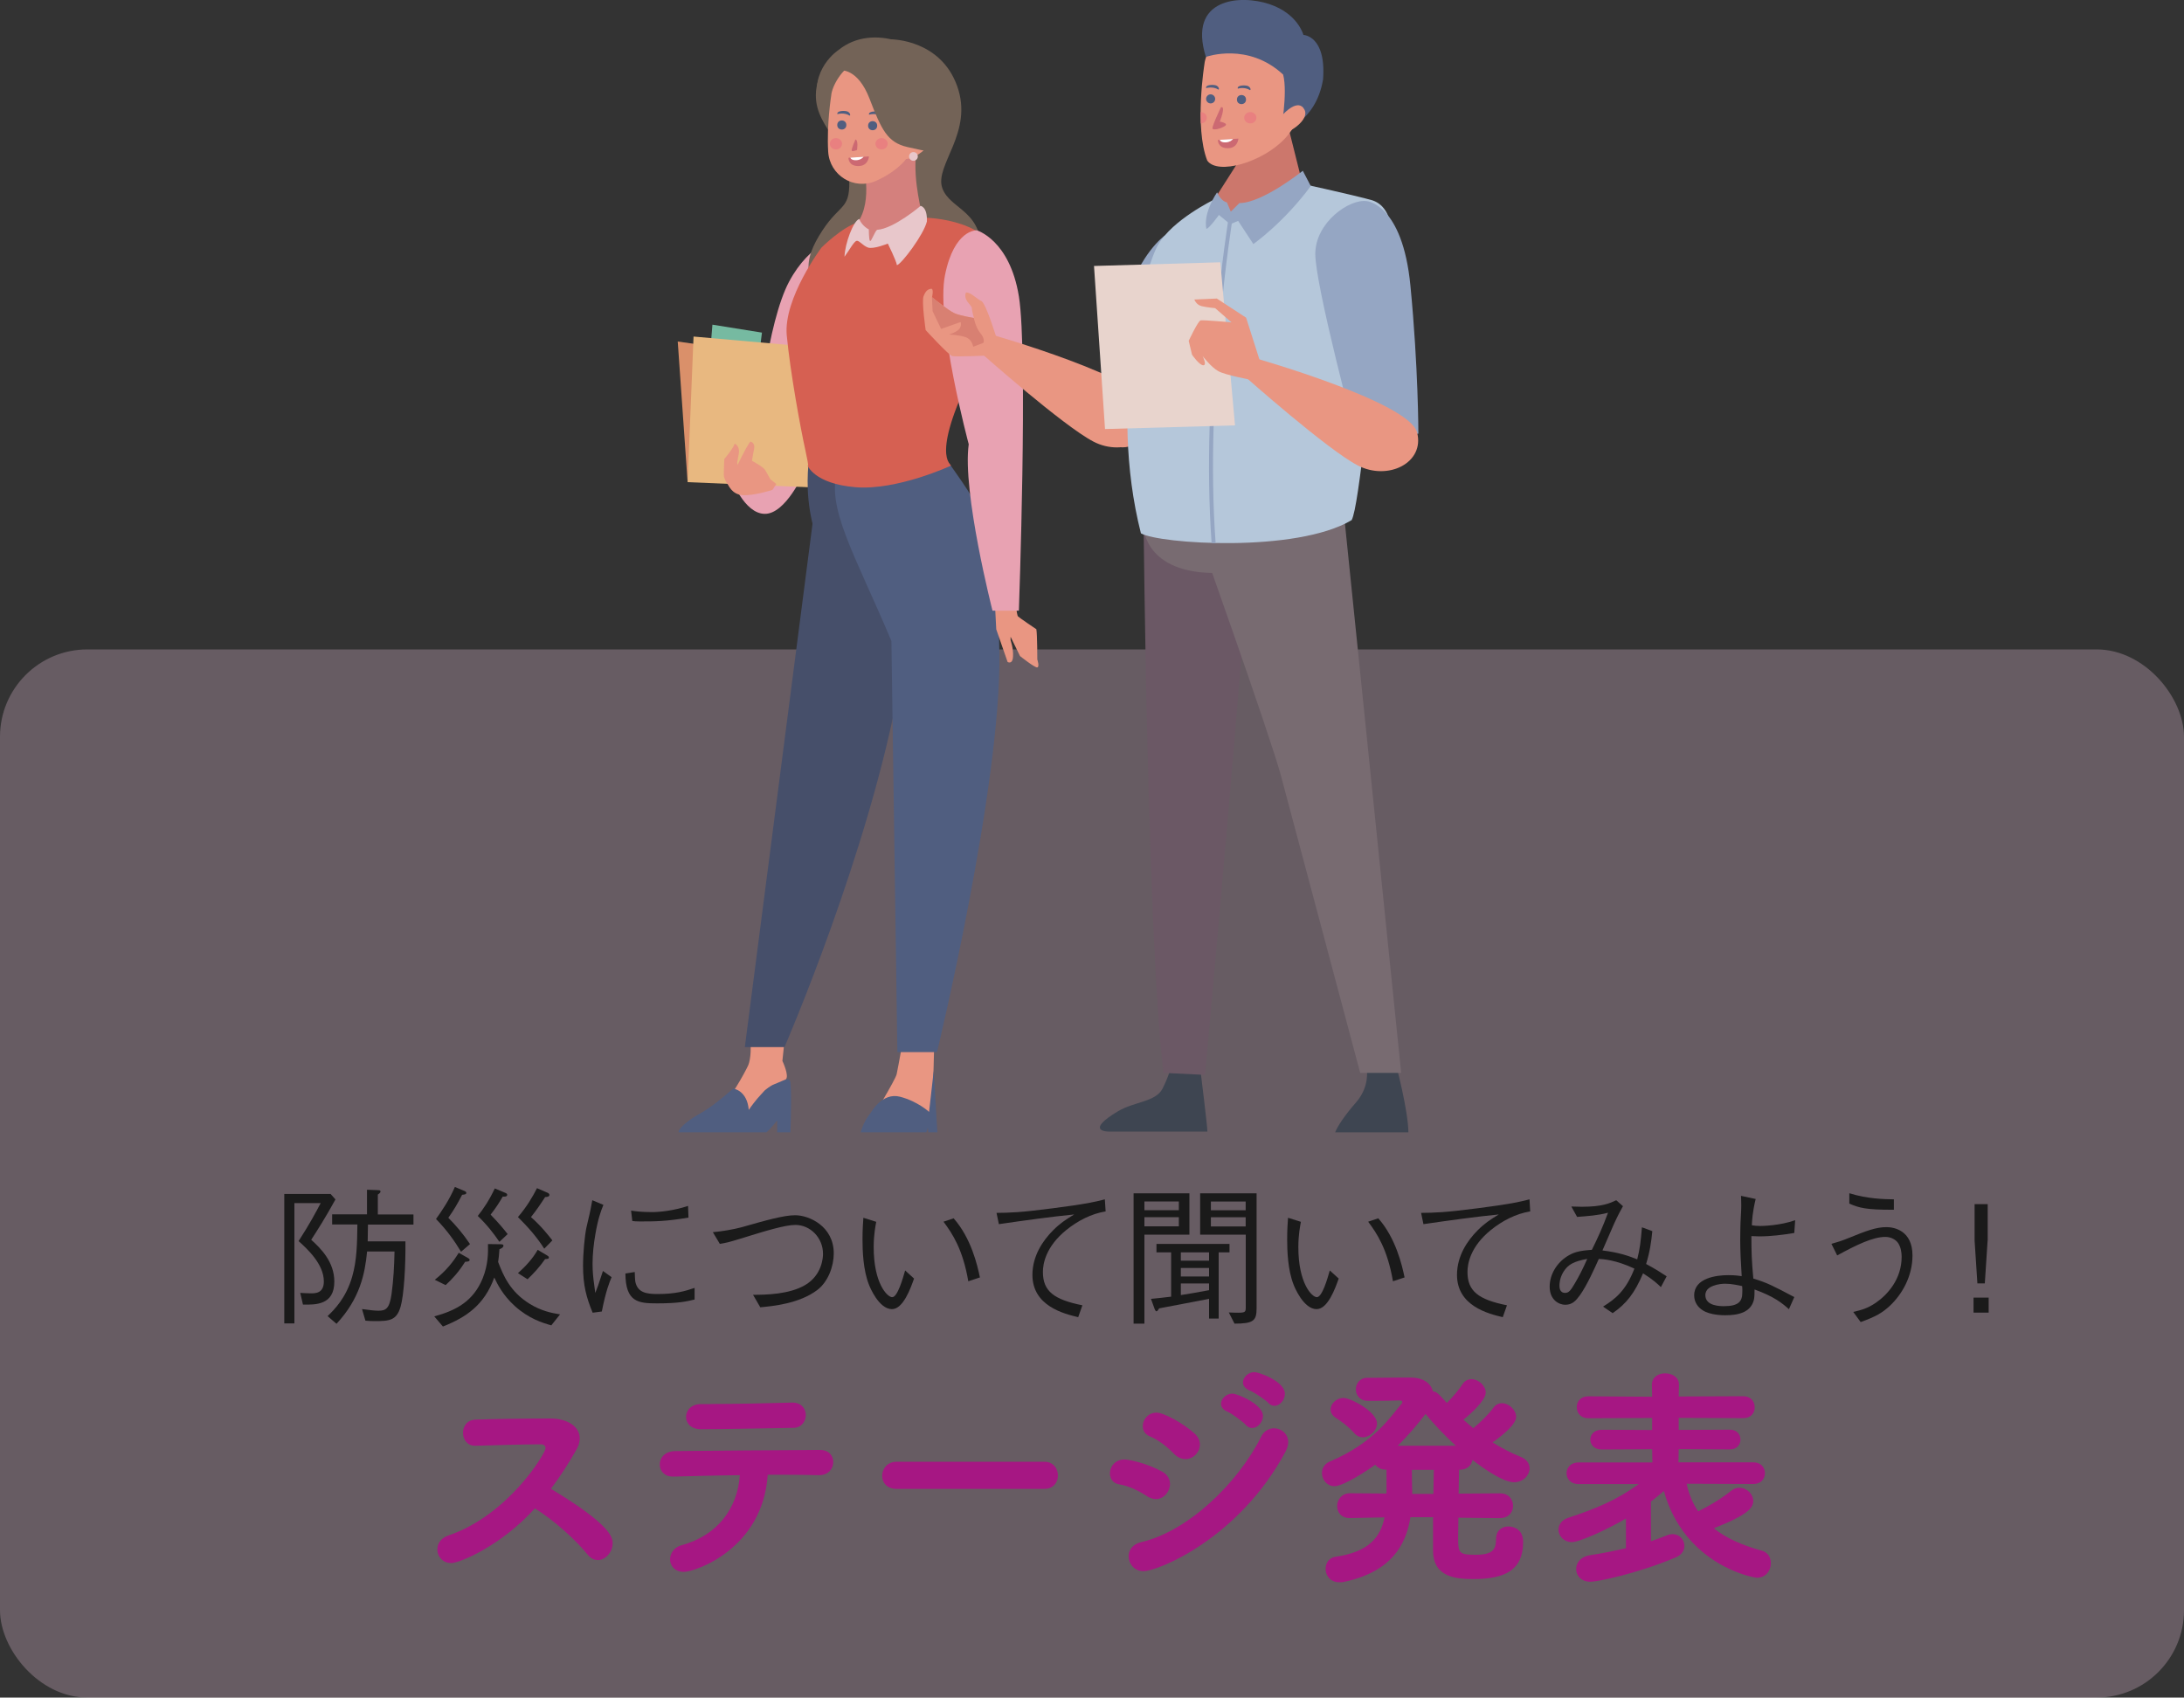 <?xml version="1.0" encoding="UTF-8"?>
<svg id="_レイヤー_2" data-name="レイヤー 2" xmlns="http://www.w3.org/2000/svg" viewBox="0 0 250 194.35">
  <rect x="0" y="0" width="250" height="194.35" fill="#333333" stroke="none"/>
  <defs>
    <style>
      .cls-1 {
        fill: #e8d4cd;
      }

      .cls-2 {
        fill: #e99682;
      }

      .cls-3 {
        fill: #e8a2b2;
      }

      .cls-4 {
        fill: #e8b880;
      }

      .cls-5 {
        fill: #e8c7cb;
      }

      .cls-6 {
        fill: #e98080;
      }

      .cls-7 {
        fill: #fff;
      }

      .cls-8 {
        fill: #6b5865;
      }

      .cls-9 {
        fill: #b5c7da;
      }

      .cls-10 {
        fill: #736357;
      }

      .cls-11 {
        fill: #a61783;
      }

      .cls-12 {
        fill: #d88072;
      }

      .cls-13 {
        fill: #cc776c;
      }

      .cls-14 {
        fill: #cc6972;
      }

      .cls-15 {
        fill: #da906a;
      }

      .cls-16 {
        fill: #d4807d;
      }

      .cls-17 {
        fill: #d66052;
      }

      .cls-18 {
        fill: #3e4551;
      }

      .cls-19 {
        fill: #1a1a1a;
      }

      .cls-20 {
        fill: #95a6c3;
      }

      .cls-21 {
        fill: #464f6a;
      }

      .cls-22 {
        fill: #76baa1;
      }

      .cls-23 {
        fill: #786b71;
      }

      .cls-24 {
        fill: #505e80;
      }

      .cls-25 {
        fill: #e0bcd2;
        opacity: .3;
      }
    </style>
  </defs>
  <g id="elements">
    <g>
      <rect class="cls-25" y="74.35" width="250" height="120" rx="10" ry="10"/>
      <g>
        <path class="cls-11" d="M51.6,178.94c-.94,0-1.54-.76-1.54-1.54,0-.65,.38-1.32,1.3-1.62,6.77-2.29,11.09-9.37,11.09-9.99,0-.24-.19-.43-.49-.43h-.49c-1.81,0-4.91,.11-7.04,.16h-.05c-.92,0-1.38-.73-1.38-1.48s.46-1.48,1.43-1.51c1.94-.08,5.88-.13,8.58-.13,1.94,0,3.35,.92,3.35,2.27,0,.41-.11,.84-.38,1.3-.89,1.57-1.84,3.05-2.92,4.48,6.86,4.13,7.07,5.56,7.07,6.24,0,1-.81,1.92-1.7,1.92-.4,0-.81-.19-1.16-.62-1.27-1.59-3.89-4-6.05-5.29-3.81,4.21-8.53,6.26-9.64,6.26Z"/>
        <path class="cls-11" d="M78.29,179.96c-1.05,0-1.59-.7-1.59-1.43,0-.67,.43-1.38,1.32-1.62,4.1-1.11,6.4-4.21,6.67-8.02-2.89,.03-5.75,.11-7.58,.16h-.08c-1,0-1.51-.67-1.51-1.38,0-.76,.57-1.51,1.75-1.54,3.81-.05,12.25-.11,16.6-.13,1.03,0,1.51,.67,1.51,1.4s-.54,1.49-1.62,1.49h-.08c-1.03-.03-2.46-.05-4.02-.05h-1.78c-.57,8.56-8.37,11.12-9.58,11.12Zm3.05-19.22c3.05,0,6.21-.08,9.34-.16h.05c1.03,0,1.51,.73,1.51,1.43s-.49,1.46-1.43,1.46c-3.7,.05-7.72,.16-10.58,.16-1.13,0-1.7-.7-1.7-1.4,0-.76,.59-1.48,1.7-1.48h1.11Z"/>
        <path class="cls-11" d="M102.63,170.46c-1.11,0-1.65-.73-1.65-1.49,0-.81,.59-1.62,1.65-1.62h16.9c1.05,0,1.57,.78,1.57,1.57s-.51,1.54-1.57,1.54h-16.9Z"/>
        <path class="cls-11" d="M131.32,171.3c-.97-.62-2.11-1.19-3.16-1.35-.76-.11-1.11-.67-1.11-1.27,0-.76,.59-1.59,1.67-1.59,.41,0,2.38,.35,4.29,1.38,.65,.35,.92,.89,.92,1.43,0,.86-.7,1.73-1.62,1.73-.3,0-.65-.11-1-.32Zm-.43,8.58c-1.05,0-1.7-.86-1.7-1.7,0-.7,.43-1.38,1.43-1.62,5.34-1.24,11.04-6.69,13.74-12.07,.32-.67,.92-.97,1.48-.97,.81,0,1.62,.62,1.62,1.59,0,.32-.11,.7-.32,1.11-5.34,9.93-14.58,13.66-16.25,13.66Zm3.51-13.42c-.78-.81-1.75-1.59-2.75-2-.59-.24-.84-.7-.84-1.19,0-.76,.62-1.54,1.57-1.54,.86,0,3.05,1.21,4.35,2.38,.43,.38,.62,.84,.62,1.27,0,.89-.76,1.67-1.65,1.67-.43,0-.86-.16-1.3-.59Zm8.21-3.32c-.3-.35-1.62-1.32-2.08-1.51-.54-.22-.76-.57-.76-.92,0-.57,.59-1.16,1.32-1.16,.49,0,3.48,1.19,3.48,2.56,0,.73-.62,1.38-1.24,1.38-.24,0-.51-.11-.73-.35Zm2.56-2.54c-.3-.32-1.65-1.24-2.11-1.4-.54-.22-.78-.57-.78-.92,0-.59,.59-1.19,1.32-1.19,.49,0,3.48,1.05,3.48,2.48,0,.7-.57,1.38-1.19,1.38-.24,0-.51-.11-.73-.35Z"/>
        <path class="cls-11" d="M171.69,173.81l-4.75-.05c0,.81-.03,1.54-.03,2.13,0,1.92,.03,2.11,2.02,2.11s2.32-.65,2.32-1.81c0-.97,.67-1.43,1.4-1.43,.32,0,1.7,.11,1.7,1.78,0,3.24-2.11,4.24-5.67,4.24-1.94,0-4.64-.16-4.64-3.27v-3.81h-2.59c-.51,3.24-2.24,6.26-7.58,7.4-.19,.05-.38,.05-.54,.05-1.08,0-1.59-.78-1.59-1.54,0-.65,.38-1.27,1.13-1.38,3.81-.54,5.16-2.24,5.61-4.51l-3.91,.08h-.05c-1,0-1.46-.67-1.46-1.38s.51-1.46,1.46-1.46h.03l4.16,.03v-2.73h-.05c-.57,0-1-.24-1.24-.57-.67,.51-3.59,2.46-4.67,2.46-.86,0-1.43-.76-1.43-1.51,0-.51,.27-1.05,.92-1.32,5.16-2.21,6.94-5.16,8.15-6.56,.11-.11,.13-.19,.13-.24,0-.13-.13-.19-.35-.19-.84,.03-1.7,.05-2.81,.05h-.81c-.89,0-1.35-.67-1.35-1.32s.46-1.32,1.32-1.32h.76c1.13,0,2.19-.03,3.37-.03h.76c1.62,0,2.4,.73,2.62,1.59,.4,.03,.54,.16,1.59,1.32,.7-.7,1.4-1.54,1.78-2.13,.27-.43,.65-.59,1.05-.59,.78,0,1.62,.73,1.62,1.54,0,.86-1.65,2.38-2.56,3.1l1.13,.97c.86-.7,1.81-1.65,2.29-2.32,.27-.38,.62-.54,1-.54,.78,0,1.62,.76,1.62,1.57,0,.89-1.73,2.24-2.7,2.92,1,.62,2.08,1.19,3.21,1.65,.7,.27,1.03,.78,1.03,1.32,0,.78-.73,1.59-1.78,1.59-1.21,0-3.48-1.54-4.75-2.56-.11,.59-.59,1.13-1.46,1.13h-.08c0,.73-.05,1.67-.05,2.73l4.72-.03h.03c1,0,1.48,.73,1.48,1.43s-.49,1.4-1.48,1.4h-.03Zm-15.71-9.26c-.32,0-.65-.13-.92-.43-.7-.81-1.73-1.54-2.13-1.78-.43-.27-.62-.62-.62-.97,0-.65,.65-1.32,1.48-1.32s3.83,1.57,3.83,2.92c0,.84-.84,1.59-1.65,1.59Zm10.66,.97c-1.3-1.21-2.51-2.48-3.46-3.64-.92,1.19-1.97,2.46-3.19,3.64h6.64Zm-2.56,5.51c0-1.05,.05-2.02,.05-2.75h-2.51c0,.73,0,1.57,.03,2.32v.43h2.43Z"/>
        <path class="cls-11" d="M193.07,169.9c.27,1.19,.7,2.24,1.32,3.13,1.32-.65,2.56-1.4,3.81-2.38,.3-.24,.62-.32,.92-.32,.84,0,1.57,.73,1.57,1.51s-.57,1.57-4.51,3.13c1.4,1.13,3.24,1.94,5.48,2.56,.73,.19,1.05,.81,1.05,1.43,0,.84-.57,1.67-1.59,1.67-.46,0-8.29-1.46-10.66-9.93-.49,.43-1,.84-1.48,1.21v4.54c.65-.22,1.24-.43,1.78-.65,.24-.11,.49-.16,.7-.16,.81,0,1.35,.65,1.35,1.35,0,.51-.3,1.03-1,1.32-4.43,1.86-8.96,2.78-9.74,2.78-1.08,0-1.65-.7-1.65-1.46,0-.7,.51-1.4,1.54-1.57,1.46-.22,2.86-.51,4.16-.81v-3.4c-2.11,1.24-5.29,2.7-6.18,2.7-.94,0-1.54-.7-1.54-1.43,0-.54,.35-1.11,1.11-1.35,3.19-1.05,5.59-2.05,8.07-3.86h-6.88c-.92,0-1.38-.62-1.38-1.24s.46-1.24,1.38-1.24h8.45l-.03-1.51-5.78,.03c-.86,0-1.3-.57-1.3-1.13s.43-1.13,1.3-1.13l5.78,.03v-1.38l-7.31,.03c-.89,0-1.32-.62-1.32-1.27s.43-1.24,1.32-1.24l7.31,.05-.03-1.38c0-.89,.76-1.3,1.51-1.3,.81,0,1.59,.43,1.59,1.3l-.03,1.35,7.4-.03c.86,0,1.3,.62,1.3,1.27s-.43,1.24-1.3,1.24l-7.4-.03v1.38l5.86-.03c.81,0,1.21,.57,1.21,1.13s-.4,1.13-1.21,1.13l-5.86-.03-.03,1.51h8.58c.89,0,1.32,.62,1.32,1.24s-.43,1.24-1.32,1.24l-7.64-.03Z"/>
      </g>
      <g>
        <g>
          <g>
            <g>
              <path class="cls-3" d="M83.7,54.75s1.47,4.08,3.86,4.08c2.38,0,4.42-4.65,4.42-4.65l-8.28,.57Z"/>
              <polygon class="cls-22" points="81.32 40.01 81.55 37.17 87.22 38.08 86.99 39.89 81.32 40.01"/>
              <polygon class="cls-15" points="78.71 55.2 77.58 39.1 82.34 39.78 78.71 55.2"/>
              <path class="cls-3" d="M96.07,27.12s-3.33,.6-5.75,5.14c-2.42,4.54-3.93,16.63-3.18,18.9,1.36,2.27,6.05-.3,8.32-7.11,2.27-6.8,6.35-17.09,.6-16.94Z"/>
              <polygon class="cls-4" points="93.95 39.82 79.39 38.53 78.71 55.2 101.21 56.15 100.9 40.42 93.95 39.82"/>
              <path class="cls-10" d="M102.08,4.51s5.56,0,7.48,5.33c1.93,5.33-2.61,9.07-1.7,11.68,.91,2.61,4.99,2.49,4.42,8.28-.57,5.78-10.89,9.75-15.88,6.24-4.99-3.52-4.42-6.35-2.27-9.64,2.15-3.29,3.29-2.27,3.06-6.35-.23-4.08-4.99-6.12-3.52-10.89,1.47-4.76,8.39-4.65,8.39-4.65Z"/>
              <g>
                <g>
                  <path class="cls-2" d="M85.93,119.51s.08,1.66-.3,2.49c-.38,.83-2.21,4.16-3.12,4.61-.91,.45-1.47,1.36-1.7,1.36s.13-.08,1.34-.23c1.21-.15,1.74,.38,3.25-.45,1.51-.83,1.59-1.89,2.12-2.42s1.97-.91,2.42-1.29c.45-.38-.38-2.12-.38-2.12l.3-2.87-3.93,.91Z"/>
                  <path class="cls-24" d="M87.73,129.64c.49-.41,1.23-1.36,1.23-1.36v1.36s1.52,0,1.52,0c.04-1.08,.18-5.71-.08-5.97-.3-.3-1.06,.21-1.74,.45-1.29,.45-2.95,2.95-2.95,2.95-.19-2.27-1.78-2.44-1.78-2.44-3.51,3.06-3.82,2.67-5.25,3.8-.87,.69-1.02,1.04-1,1.21h10.06Z"/>
                </g>
                <path class="cls-21" d="M93.65,55.01l-8.39,64.87h4.54s9.75-22.45,13.16-41.51c3.4-19.05-4.08-22.91-9.3-23.36Z"/>
                <path class="cls-21" d="M93,50.44s-2.15,7.48,2.04,14.52c1.36,.91-.11,.34-.11,.34l7.48-13.04-9.75-1.93"/>
              </g>
              <path class="cls-2" d="M103.55,118.07s-.76,4.23-.91,4.91c-.15,.68-3.02,5.37-3.02,5.37h6.8s.38-2.8,.45-6.2c.08-3.4,.15-5.97,.15-5.97l-3.48,1.89Z"/>
              <path class="cls-24" d="M102.72,120.45h4.54s7.37-30.51,7.14-45.7c-.23-15.2-2-16.26-6.54-22.83l-11.91,1.7c-1.56,4.29,1.93,9.87,6.09,19.77l.68,47.06Z"/>
              <path class="cls-17" d="M92.44,53.26s.26,.61-.26-1.77c-.53-2.38-1.72-8.86-2.12-13.09-.4-4.23,3.97-10.05,3.97-10.05,0,0,2.38-2.38,4.23-2.91,1.85-.53,7.14-.53,7.14-.53,0,0,7.54-.13,9.13,4.76,1.81,2.91-2.15,10.8-2.65,11.77-5.65,10.97-2.89,11.69-3.04,11.88,0,0-6.14,2.85-10.91,2.46-4.76-.4-5.5-2.51-5.5-2.51Z"/>
              <path class="cls-16" d="M98.83,18.86s1.26,4.89-1.12,7.14c.4,.93,1.85,2.31,4.36,1.65,2.51-.66,3.31-1.79,3.57-2.38-.07-.99-1.12-4.3-.79-7.67l-6.02,1.26Z"/>
              <path class="cls-2" d="M95.15,10.92s-.53,3.3-.35,6.43c.16,2.74,2.96,4.46,5.47,3.36,1.18-.52,2.33-1.27,3.17-2.17,2.29-2.48,2.95-6.67,1.9-9.24-1.05-2.57-5.91-2.67-7.43-2.1-1.52,.57-2.67,2.67-2.76,3.71Z"/>
              <path class="cls-2" d="M103.95,15.86s1.81-1.97,2.54-.49c.74,1.48-3.04,3.61-3.12,2.54-.08-1.07,.57-2.05,.57-2.05Z"/>
              <path class="cls-5" d="M105.37,23.58s-3.05,2.6-4.95,2.73c-.26,.09-.7,1.45-.84,1.27-.13-.18-.13-1.32-.13-1.32,0,0-.75-.35-1.1-1.19-.66,.22-1.63,2.78-1.68,4.32,.53-.71,1.06-1.72,1.37-1.81,.31-.09,.7,.54,1.32,.76,.62,.22,2.27-.45,2.27-.45,0,0,.96,1.94,1.04,2.47,.53-.13,3.07-3.5,3.43-5,.07-1.72-.73-1.79-.73-1.79Z"/>
              <path class="cls-24" d="M106.03,129.64c.12-.28,.17-.53,.17-.53l.07,.53h1.03s-.42-7.03-.42-7.03l-.53,4.69s-1.29-1.21-3.33-1.74c-2.04-.53-3.33,1.81-3.33,1.81-.71,.89-1.03,1.73-1.17,2.27h7.51Z"/>
              <path class="cls-2" d="M113.87,68.76l.17,3.29,1.3,3.74s.57,.34,.62-.62c.06-.96-.28-1.87-.28-1.87v-.4s1.08,2.21,1.08,2.21c0,0,1.7,1.36,1.98,1.3,.28-.06,0-.91,0-.91,0,0,0-2.89-.11-3.46,0,0-1.93-1.3-2.1-1.47-.17-.17-.34-2.27-.34-2.27l-2.32,.45Z"/>
              <path class="cls-3" d="M111.79,26.36s3.78,1.06,4.84,7.56c1.06,6.5,0,35.99,0,35.99h-3.02s-3.48-13.61-2.72-19.05c0,0-3.78-14.06-2.72-19.35,1.06-5.29,3.63-5.14,3.63-5.14Z"/>
              <g>
                <path class="cls-2" d="M83.36,55.47s2.27-4.91,2.57-4.91c.45,.15,.45,.6,.38,.91-.08,.3-.23,1.29-.23,1.29,0,0,1.29,.68,1.51,1.06,.23,.38,.6,1.06,.6,1.06l.68,.53-.45,.68s-2.12,.68-3.4,.6-1.66-1.21-1.66-1.21Z"/>
                <path class="cls-2" d="M83.59,55.83s-.74-.85-.74-1.47c0-.62,.06-1.81,.06-1.81,0,0,1.02-1.19,1.19-1.76,.45,.23,.57,.74,.45,1.25-.11,.51-.17,.96-.17,.96l.34,1.19-1.13,1.64Z"/>
              </g>
            </g>
            <g>
              <g>
                <circle class="cls-24" cx="99.89" cy="14.39" r=".52"/>
                <circle class="cls-24" cx="96.36" cy="14.31" r=".52"/>
                <g>
                  <path class="cls-14" d="M97.13,18.06l2.34-.15s-.06,1.1-1.22,1.1c-1.16,0-1.13-.94-1.13-.94Z"/>
                  <path class="cls-7" d="M98.05,18.34c.42-.03,.66-.22,.81-.39l-1.53,.1c.06,.14,.24,.32,.72,.29Z"/>
                </g>
                <path class="cls-24" d="M99.48,13.13s.76-.24,1.4,.17c.14-.03,.03-.41-.33-.5s-1.19-.05-1.07,.33Z"/>
                <path class="cls-24" d="M95.86,13.07s.76-.24,1.4,.17c.14-.03,.03-.41-.33-.5-.37-.09-1.19-.05-1.07,.33Z"/>
                <ellipse class="cls-6" cx="100.91" cy="16.46" rx=".7" ry=".65"/>
                <ellipse class="cls-6" cx="95.69" cy="16.46" rx=".7" ry=".65"/>
              </g>
              <path class="cls-14" d="M97.92,15.96s-.49,1.13-.42,1.29c.08,.15,.6-.08,.6-.08,0,0,.19-1.13-.19-1.21Z"/>
            </g>
            <path class="cls-10" d="M95.99,5.72s-3.4,2.19-2.27,6.35c1.42-3.87,2.49-4.01,2.49-4.01,0,0,1.97-.3,3.33,3.25,1.36,3.55,2.04,4.99,4.31,5.52,2.27,.53,3.78,.76,3.78,.76,0,0,1.89-5.59,.15-9-1.74-3.4-7.86-6.05-11.79-2.87Z"/>
          </g>
          <path class="cls-5" d="M105.06,17.91c0,.27-.22,.5-.5,.5s-.5-.22-.5-.5c0-.27,.22-.5,.5-.5s.5,.22,.5,.5Z"/>
        </g>
        <g>
          <g>
            <path class="cls-20" d="M133.29,27s-2.84,2.04-4.31,7.26c-1.47,5.22-2.61,13.95-2.61,13.95l5.56,1.02s5.33-9.75,6.24-15.2c.91-5.44-3.06-7.6-4.88-7.03Z"/>
            <g>
              <path class="cls-2" d="M113.52,38.31s17.54,4.99,18.45,8.47c.91,3.48-3.33,5.59-6.8,3.78-3.48-1.81-12.85-10.13-12.85-10.13l1.21-2.12Z"/>
              <path class="cls-2" d="M113.23,40.7s-3.82,.18-4.24,.06c-.42-.12-3.03-2.97-3.03-2.97,0,0-.48-3.27-.24-3.88,.24-.61,.48-.79,.85-.85,.36-.06,.12,.97,.12,.97,0,0,1.88,1.52,2.55,1.82,.67,.3,2.24,.55,2.24,.55,0,0-.24-.85-.24-1.15s-1.03-.91-.67-1.76c.55-.06,1.21,.73,1.76,.97,.55,.24,1.88,4.67,1.88,4.67l-.97,1.58Z"/>
              <path class="cls-12" d="M111.47,36.4s-1.58-.24-2.24-.55c-.67-.3-2.55-1.82-2.55-1.82l.07,1.59,.98,2.04,2.23-.79s.15,.42-.15,.79-1.17,.64-1.17,.64c0,0,1.13,.04,1.89,.3,.76,.26,.87,1.1,.87,1.1l1.17-.45s.23-.42-.34-1.1c-.57-.68-.76-1.76-.76-1.76Z"/>
            </g>
            <path class="cls-2" d="M126.98,47.23s-1.36,2.65,.23,3.63c1.59,.98,3.86-.23,4.61-1.74s-4.84-1.89-4.84-1.89Z"/>
            <path class="cls-18" d="M137.45,122.82s.76,6.12,.76,6.73h-11.34s-2.8,0,1.13-2.34c1.81-1.08,4.31-1.06,5.07-2.57,.76-1.51,.91-2.34,.91-2.34l3.48,.53Z"/>
            <path class="cls-8" d="M130.91,60.08s.45,47.93,2.27,62.75l4.76,.23s4.76-52.24,4.91-59.05c.15-6.8,0-7.26,0-7.26l-11.95,3.33Z"/>
            <path class="cls-18" d="M152.84,129.64h8.38c-.04-2.65-1.47-7.94-1.47-7.94l-3.29,.79s.34,1.93-1.25,3.74c-1.19,1.35-2.12,2.71-2.37,3.4Z"/>
            <path class="cls-23" d="M153.89,59.32l6.5,63.51h-4.69s-7.86-29.49-9.07-34.02c-1.21-4.54-9.98-29.18-9.98-29.18l17.24-.3Z"/>
            <path class="cls-23" d="M130.91,60.46s.23,5.67,9.41,5.1l2.38-6.58-11.79,1.47Z"/>
            <g>
              <path class="cls-9" d="M138.92,22.88s-4.69,2.27-6.35,5.14c-1.66,2.87-5.75,18.15-1.97,33.04,2.12,1.21,17.77,2.27,24.12-1.51,.91-1.66,2.04-16.41,3.7-23.97,1.66-7.56,1.36-11.95-1.51-12.7-2.87-.76-8.47-1.97-8.47-1.97l-9.53,1.97Z"/>
              <path class="cls-13" d="M144.52,14.19l-5.22,8.17s-.23,3.74,4.54,2.04c3.63-1.59,5.33-3.06,5.33-3.06l-2.61-10.43-2.04,3.29Z"/>
              <path class="cls-20" d="M150.04,21.29l-.91-1.74s-4.61,3.7-7.26,3.7l-.98,.98-.45-1.06s-.66-.09-1.12-1.15c0,0-1.61,2.29-1.23,4.18,.3,0,1.44-1.59,1.44-1.59l1.29,1.06,.91-.38,1.74,2.65s3.48-2.44,6.58-6.65Z"/>
              <path class="cls-20" d="M141.11,24.88l-.45-.07c-.04,.23-3.23,19.82-1.97,37.35,.15,0,.3,0,.46,.01-1.27-17.47,1.92-37.05,1.96-37.28Z"/>
            </g>
            <path class="cls-20" d="M156.46,23.03s4.08,.3,4.99,9.68c.91,9.38,.91,16.94,.91,16.94l-7.11,.6s-4.69-17.54-4.69-21.17,3.93-6.35,5.9-6.05Z"/>
            <g>
              <path class="cls-2" d="M137.87,7.34s-1.17,7.22,.32,11.04c1.17,1.7,6.37,.21,8.92-2.55,2.55-2.76,3.29-7.43,2.12-10.3-1.17-2.87-6.58-2.97-8.28-2.34-1.7,.64-2.97,2.97-3.08,4.14Z"/>
              <path class="cls-24" d="M138.09,6.5s4.78-1.7,8.79,2.04c.55,2.1-.27,6.57-.27,6.57,0,0,4.02-1,4.84-6.03,.37-5.02-2.25-5.08-2.25-5.08,0,0-.61-2.43-3.9-3.53-3.29-1.1-9.37-.73-7.27,6.03"/>
              <path class="cls-2" d="M146.92,13.04s1.71-1.87,2.41-.47c.7,1.4-2.88,3.42-2.96,2.41-.08-1.01,.54-1.95,.54-1.95Z"/>
              <circle class="cls-24" cx="142.11" cy="11.4" r=".52"/>
              <path class="cls-24" d="M139.1,11.32c0,.29-.23,.52-.52,.52s-.52-.24-.52-.52,.24-.52,.52-.52,.52,.24,.52,.52Z"/>
              <path class="cls-14" d="M139.76,12.28s-1.1,2.28-.96,2.46c.14,.18,.96,0,1.42-.32,.46-.32-.59-.5-.59-.5,0,0,.73-1.83,.14-1.64Z"/>
              <g>
                <path class="cls-14" d="M139.42,16.02l2.34-.15s-.06,1.1-1.22,1.1-1.13-.94-1.13-.94Z"/>
                <path class="cls-7" d="M140.34,16.3c.42-.03,.66-.22,.81-.39l-1.53,.1c.06,.14,.24,.32,.72,.29Z"/>
              </g>
              <path class="cls-24" d="M141.69,10.15s.76-.24,1.4,.17c.14-.03,.03-.41-.33-.5s-1.19-.05-1.07,.33Z"/>
              <path class="cls-24" d="M138.07,10.09s.76-.24,1.4,.17c.14-.03,.03-.41-.33-.5-.37-.09-1.19-.05-1.07,.33Z"/>
              <path class="cls-6" d="M143.82,13.48c0,.36-.31,.65-.7,.65s-.7-.29-.7-.65,.31-.65,.7-.65,.7,.29,.7,.65Z"/>
              <path class="cls-6" d="M137.44,12.83s0,0,0,0c0,.43,0,.86,.02,1.3,.38,0,.68-.29,.68-.65s-.31-.65-.7-.65Z"/>
            </g>
          </g>
          <polygon class="cls-1" points="139.69 30.03 141.37 48.7 126.49 49.12 125.23 30.45 139.69 30.03"/>
          <path class="cls-2" d="M143.76,41.03s17.54,4.99,18.45,8.47c.91,3.48-3.33,5.59-6.8,3.78-3.48-1.81-12.85-10.13-12.85-10.13l1.21-2.12Z"/>
          <path class="cls-2" d="M140.98,36.91s-3.25-.3-3.55-.23c-.3,.08-1.36,2.34-1.36,2.34l.38,1.59s.83,1.21,1.29,1.21-.08-1.06-.08-1.06c0,0,.98,1.29,1.81,1.74,.83,.45,3.7,.98,3.7,.98l1.06-2.12-1.59-4.99-3.35-2.19-2.57,.11s.19,.6,.83,.76c.64,.15,1.55,.23,1.55,.23l1.87,1.63Z"/>
        </g>
      </g>
      <g>
        <path class="cls-19" d="M35.64,141.95c1.04,.95,2.63,2.48,2.63,4.78,0,2.69-2.14,2.65-3.59,2.63l-.31-1.34c.37,.02,.85,.05,1.24,.05,.48,0,1.46,0,1.46-1.36,0-1.99-1.89-3.72-2.89-4.62,1.31-2.04,1.92-3.2,2.53-4.35h-3.01v13.77h-1.16v-14.82h5.3l.56,.63c-1.19,2.16-2.04,3.48-2.79,4.64Zm6.48-1.77c0,.46-.02,1.44-.03,1.94h4.32c.03,2.84-.17,6.19-.56,7.5-.46,1.56-1.27,1.63-2.97,1.63-.41,0-.7-.02-1.05-.05l-.39-1.33c.99,.14,1.5,.19,1.87,.19,.85,0,1.27-.22,1.51-1.9,.22-1.61,.31-3.25,.34-4.88h-3.14c-.24,2.52-.8,5.37-3.5,8.28l-1.02-.88c.78-.76,2.11-2.06,2.82-4.54,.54-1.87,.56-3.83,.59-5.95h-2.89v-1.16h3.99v-2.82l1.31,.05c.14,0,.24,.05,.24,.14,0,.15-.15,.25-.31,.36v2.28h4.08v1.16h-5.2Z"/>
        <path class="cls-19" d="M63.13,151.74c-.99-.27-2.6-.76-4.22-2.23-1.36-1.24-1.99-2.52-2.33-3.25-1.14,3.16-3.23,4.56-5.88,5.61l-.99-1.16c2.5-.68,4.47-1.73,5.54-4.35,.63-1.56,.63-2.91,.61-3.93l1.41,.02c.22,0,.36,.03,.36,.15,0,.24-.32,.37-.46,.42-.05,.68-.08,1.04-.15,1.46,.58,1.5,1.34,3.4,3.64,4.81,1.27,.78,2.48,1.04,3.45,1.19l-.99,1.24Zm-9.89-7.28c-.7,1.12-1.43,1.94-2.23,2.67l-1.24-.61c1.31-1.04,2.11-2.06,2.74-3.09l1.05,.59c.08,.05,.2,.12,.2,.22,0,.2-.27,.2-.53,.22Zm-.46-1.14c-.71-1.19-1.6-2.46-2.87-3.76,.66-.92,1.51-2.16,2.16-3.67l1.04,.44c.14,.05,.27,.12,.27,.24,0,.19-.31,.2-.48,.22-.54,1.04-.95,1.75-1.58,2.63,.87,.88,1.65,1.78,2.48,3.01l-1.02,.88Zm4.39-1.14c-.68-.99-1.39-1.92-2.48-2.97,.65-.82,1.27-1.72,1.95-3.15l1.16,.49c.14,.05,.26,.12,.26,.24,0,.24-.36,.22-.51,.2-.42,.73-.78,1.29-1.39,2.07,.95,.99,1.48,1.62,1.95,2.23l-.94,.88Zm5.13,.78c-.87-1.36-1.84-2.46-3.01-3.62,1.04-1.22,1.67-2.31,2.18-3.31l1.22,.53c.05,.02,.2,.1,.2,.24,0,.22-.29,.24-.49,.25-.58,.9-1.04,1.56-1.62,2.29,1.19,1.05,1.97,2.06,2.45,2.67l-.93,.95Zm.1,1.19c-.65,.93-1.29,1.61-2.01,2.31l-1.1-.7c.83-.73,1.7-1.67,2.26-2.67l1.09,.65c.15,.08,.19,.17,.19,.24,0,.14-.14,.15-.42,.17Z"/>
        <path class="cls-19" d="M69.07,137.94c-.31,.78-.61,1.58-.92,3.37-.19,1.1-.32,2.24-.32,3.37,0,.93,.08,1.67,.19,2.43,.07,.51,.08,.58,.12,.92,.22-.54,.36-.92,.88-2.52l.99,.71c-.25,.58-.65,1.56-1.12,3.93l-1.05,.14c-.71-1.73-1.1-3.11-1.1-5.39,0-1.44,.19-3.45,.39-4.37,.37-1.58,.41-1.75,.48-2.12,.14-.73,.15-.82,.19-1l1.29,.54Zm3.59,7.7c0,.17,.03,.97,.07,1.12,.27,1.26,1.33,1.39,2.55,1.39,2.02,0,3.11-.32,4.23-.7v1.33c-.9,.22-1.85,.44-4.3,.44-2.16,0-3.6-.15-3.62-3.42l1.07-.17Zm-.41-7.04c.44,.07,1.14,.17,2.43,.17,.83,0,2.5-.17,4.08-.71l.05,1.34c-2.6,.44-3.84,.44-5.58,.44-.44,0-.61-.02-.85-.05l-.14-1.19Z"/>
        <path class="cls-19" d="M81.59,141.07c.97-.08,2.35-.31,3.28-.56,2.8-.8,4.86-1.38,6.15-1.38,1.6,0,4.42,1.26,4.42,4.37,0,1.48-.65,3.26-1.9,4.2-2.07,1.56-5.12,1.84-6.51,1.97l-.83-1.43c1.51,0,4.15-.05,5.97-1.12,1.96-1.16,2.04-3.2,2.04-3.57,0-1.85-1.46-3.31-3.16-3.31-1.17,0-3.33,.65-6.41,1.61-1.22,.37-1.46,.43-2.24,.56l-.8-1.34Z"/>
        <path class="cls-19" d="M100.3,139.89c-.08,.46-.29,1.44-.29,2.89,0,4.15,1.55,5.73,2.12,5.73,.61,0,1.22-2.14,1.48-3.06l1.02,.93c-.39,1.1-1.24,3.5-2.53,3.5-1.51,0-2.55-2.58-2.62-2.77-.68-1.68-.75-3.93-.75-5.24,0-1.17,.07-1.97,.1-2.45l1.46,.46Zm8.86-.41c2.01,2.28,2.72,5.37,3.01,6.77l-1.33,.44c-.63-3.67-1.82-5.46-2.84-6.82l1.16-.39Z"/>
        <path class="cls-19" d="M114.08,138.86c1.53-.02,2.63-.03,6.46-.53,3.79-.49,4.73-.71,5.93-1.02l.09,1.38c-1.65,.27-3.18,1.07-4.49,2.12-2.4,1.94-2.69,3.93-2.69,4.81,0,2.18,1.22,3.16,4.52,3.82l-.48,1.36c-1.65-.39-5.24-1.29-5.24-4.84,0-2.18,1.19-3.93,2.38-5.12,.78-.78,1.43-1.21,2.4-1.8-2.5,.24-5.8,.7-8.62,1.11l-.27-1.29Z"/>
        <path class="cls-19" d="M131,141.34v10.2h-1.24v-14.92h6.39v4.73h-5.15Zm3.94-3.79h-3.94v1h3.94v-1Zm0,1.8h-3.94v1.05h3.94v-1.05Zm4.56,4.03v7.58h-1.1v-2.26c-.92,.17-4.9,.95-5.71,1.09-.12,.19-.22,.34-.31,.34-.05,0-.14-.07-.22-.29l-.41-1.14c.78-.07,1.53-.15,2.31-.25v-5.07h-1.68v-.97h8.36v.97h-1.24Zm-1.1,0h-3.23v.95h3.23v-.95Zm0,1.79h-3.23v.97h3.23v-.97Zm0,1.77h-3.23v1.33c.78-.12,1.92-.31,3.23-.56v-.76Zm2.92,4.61l-.66-1.29c.68,.03,.9,.03,1.07,.03,.82,0,.87-.1,.87-.61v-8.33h-5.22v-4.73h6.46v13.19c0,1.39-.36,1.73-2.52,1.73Zm1.27-13.99h-3.98v1h3.98v-1Zm0,1.8h-3.98v1.05h3.98v-1.05Z"/>
        <path class="cls-19" d="M148.91,139.89c-.08,.46-.29,1.44-.29,2.89,0,4.15,1.55,5.73,2.12,5.73,.61,0,1.22-2.14,1.48-3.06l1.02,.93c-.39,1.1-1.24,3.5-2.53,3.5-1.51,0-2.55-2.58-2.62-2.77-.68-1.68-.75-3.93-.75-5.24,0-1.17,.07-1.97,.1-2.45l1.46,.46Zm8.86-.41c2.01,2.28,2.72,5.37,3.01,6.77l-1.33,.44c-.63-3.67-1.82-5.46-2.84-6.82l1.16-.39Z"/>
        <path class="cls-19" d="M162.69,138.86c1.53-.02,2.63-.03,6.46-.53,3.79-.49,4.73-.71,5.93-1.02l.08,1.38c-1.65,.27-3.18,1.07-4.49,2.12-2.4,1.94-2.69,3.93-2.69,4.81,0,2.18,1.22,3.16,4.52,3.82l-.48,1.36c-1.65-.39-5.24-1.29-5.24-4.84,0-2.18,1.19-3.93,2.38-5.12,.78-.78,1.43-1.21,2.4-1.8-2.5,.24-5.8,.7-8.62,1.11l-.27-1.29Z"/>
        <path class="cls-19" d="M185.77,138.11c-.27,.49-.49,.87-1,1.97-.41,.92-.7,1.6-1.34,3.08,1.96,.24,3.09,.66,3.98,1.02,.31-1.24,.39-1.9,.54-3.67l1.19,.44c-.12,1.22-.27,2.31-.71,3.76,1.04,.56,1.65,.95,2.35,1.41l-.66,1.24c-.32-.32-.88-.85-2.04-1.58-.97,2.28-1.9,3.47-3.48,4.56l-1.1-.75c1.33-.83,2.6-1.77,3.59-4.35-2.11-.99-3.59-1.1-4.08-1.1-.44,.99-1.36,3.04-2.16,4.15-.46,.63-.87,1.09-1.68,1.09-.7,0-1.78-.54-1.78-2.07,0-1.41,.82-2.72,1.99-3.47,.7-.44,1.29-.65,2.84-.75,.68-1.36,1.27-2.67,1.85-4.25-1.14,.31-2.35,.39-3.54,.48l-.66-1.19c.51,.02,.85,.03,1.21,.03,2.35,0,3.21-.41,3.93-.75l.8,.71Zm-6.78,7.46c-.49,.77-.48,1.5-.48,1.6,0,.2,0,.85,.65,.85,.44,0,.65-.31,1.14-1.14,.39-.66,.87-1.56,1.39-2.75-1.51,.27-2.18,.63-2.7,1.44Z"/>
        <path class="cls-19" d="M204.78,149.89c-.78-.7-1.7-1.45-3.94-2.26,0,.37,0,.85-.07,1.17-.36,1.48-1.82,1.78-3.28,1.78-.25,0-1.7,0-2.57-.56-.58-.36-.99-.95-.99-1.72,0-1.99,2.57-2.31,3.88-2.31,.77,0,1.12,.05,1.56,.12-.1-1.48-.17-3.04-.17-4.16,0-.63,.02-1.94,.07-2.67,.03-.68,.05-.73,.05-1.21,0-.59-.02-.83-.03-1.16l1.68,.36c-.37,1.53-.41,2.43-.44,3.01,.31,.05,.56,.08,.97,.08,.29,0,2.28-.05,3.99-.66l-.1,1.46c-1.33,.22-2.67,.39-4.01,.39-.2,0-.41-.02-.9-.03,0,1.84,.03,2.75,.22,4.86,1.6,.48,2.33,.87,4.69,2.12l-.61,1.38Zm-7.28-2.92c-.29,0-.83,.03-1.39,.24-.25,.1-.9,.36-.9,1.07,0,1.26,1.72,1.26,2.14,1.26,1.65,0,2.09-.54,2.09-1.55,0-.08,.02-.49-.02-.75-.37-.08-1.22-.27-1.92-.27Z"/>
        <path class="cls-19" d="M209.62,142.41c.83-.24,1.12-.32,2.01-.68,2.01-.82,3.13-1.24,4.32-1.24,.87,0,2.97,.39,2.97,3.25,0,2.38-1.19,4.44-2.58,5.75-.9,.83-1.61,1.24-3.35,1.87l-.85-1.16c1.02-.24,1.65-.42,2.57-1.04,1.36-.93,2.97-2.72,2.97-5.27,0-.44-.07-1.09-.42-1.6-.32-.44-.9-.68-1.44-.68-1.43,0-3.28,.9-5.52,2.12l-.66-1.33Zm2.07-5.8c2.11,.66,4.03,.68,5.1,.7v1.19c-3.2,.02-3.99-.22-5.1-.7v-1.19Z"/>
        <path class="cls-19" d="M227.64,148.56v1.72h-1.73v-1.72h1.73Zm-.12-6.53l-.32,4.9h-.85l-.32-4.9v-4.17h1.5v4.17Z"/>
      </g>
    </g>
  </g>
</svg>
